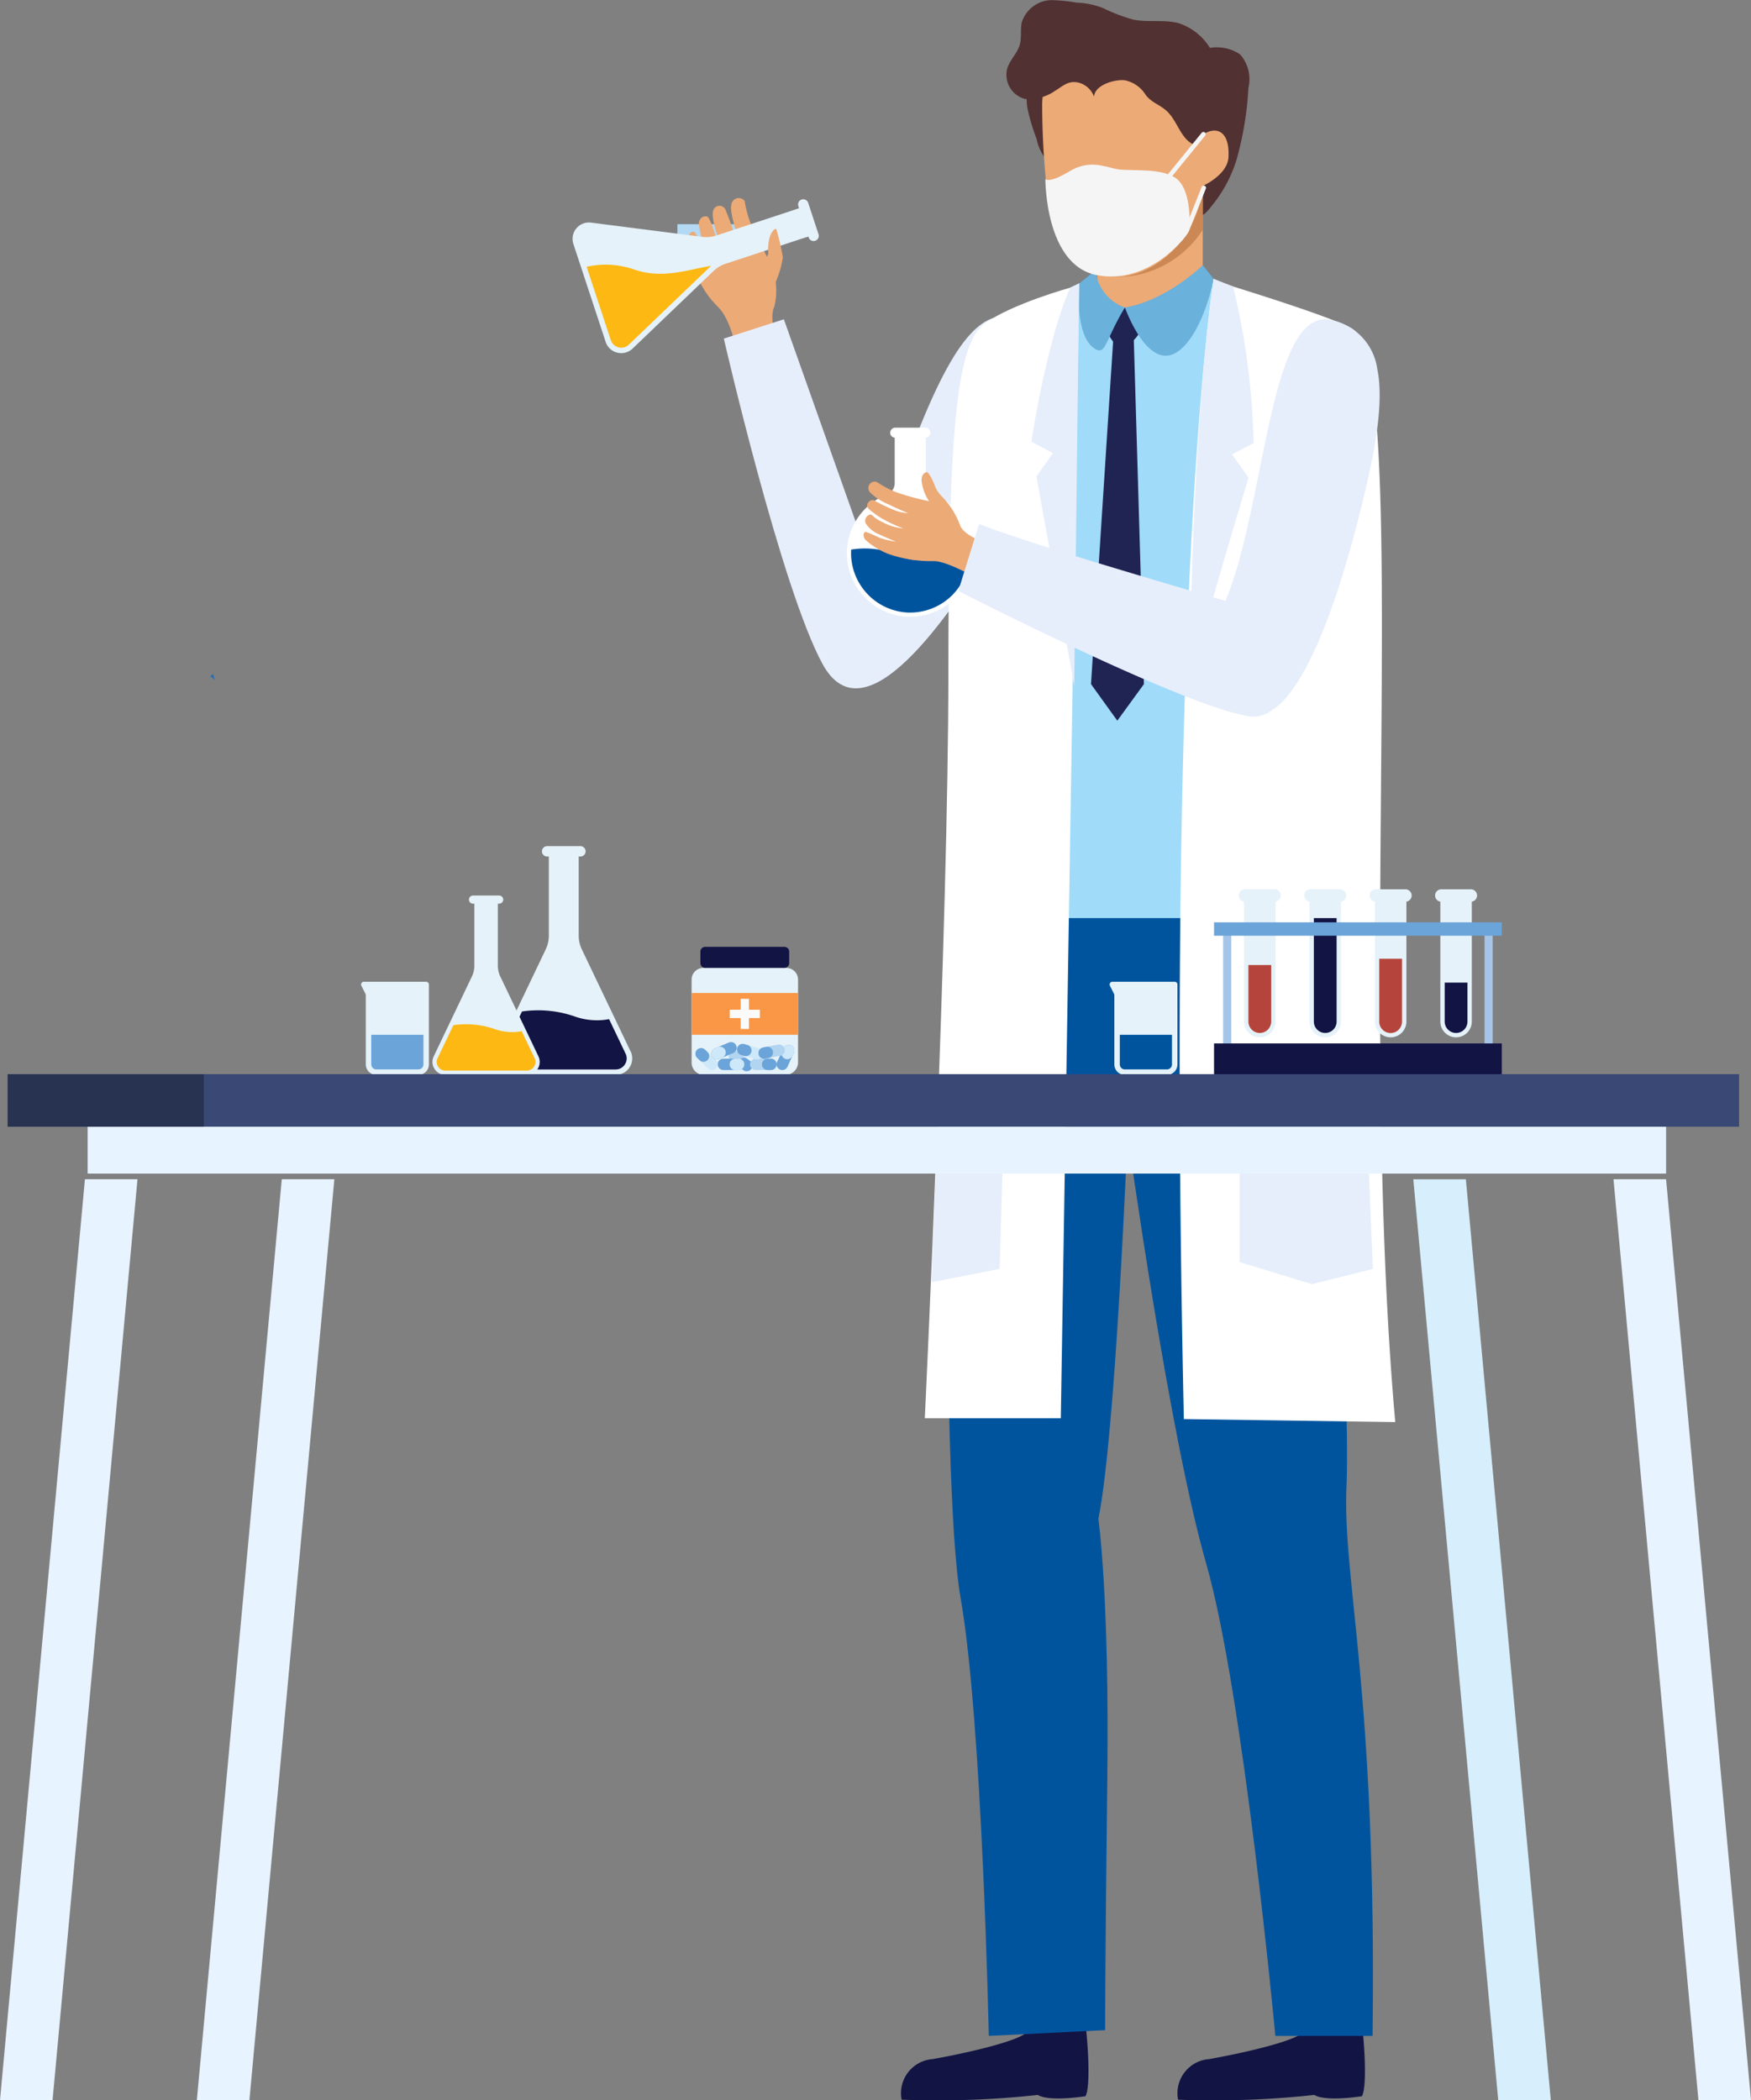 <svg xmlns="http://www.w3.org/2000/svg" width="147.497" height="176.949" viewBox="0 0 147.497 176.949">
  <rect x="0" y="0" width="147.497" height="176.949" fill="#808080" stroke="none"/>
  <g id="Group_3355" data-name="Group 3355" transform="translate(-446.931 -827.085)">
    <g id="Group_3351" data-name="Group 3351" transform="translate(-10.415)">
      <path id="path98" d="M623.082-485.27h7.79v-1.974h-7.79Z" transform="translate(-108.674 1333.218)" fill="#b3d9f4"/>
      <path id="path114" d="M682.721-422.659h-2.259a.6.6,0,0,1-.6-.6v-2.26a.6.6,0,0,1,.6-.6h2.259a.6.6,0,0,1,.6.6v2.26a.6.6,0,0,1-.6.6" transform="translate(-145.261 1293.83)" fill="#b3d9f4"/>
      <path id="path116" d="M753.364-421.829h7.79V-423.8h-7.79Z" transform="translate(-192.619 1292.341)" fill="#b3d9f4"/>
      <path id="path118" d="M753.364-406.847h7.79v-1.974h-7.79Z" transform="translate(-192.619 1282.687)" fill="#b3d9f4"/>
      <path id="path120" d="M753.364-391.864h7.79v-1.974h-7.79Z" transform="translate(-192.619 1273.033)" fill="#b3d9f4"/>
      <path id="path122" d="M753.364-376.882h7.79v-1.974h-7.79Z" transform="translate(-192.619 1263.379)" fill="#b3d9f4"/>
      <path id="path124" d="M753.364-361.9h7.79v-1.974h-7.79Z" transform="translate(-192.619 1253.726)" fill="#b3d9f4"/>
      <path id="path126" d="M753.364-346.916h7.79v-1.974h-7.79Z" transform="translate(-192.619 1244.071)" fill="#b3d9f4"/>
      <path id="path436" d="M303.861-380.666l.15.49-.395-.327Z" transform="translate(171.43 1264.546)" fill="#266eb6"/>
      <path id="path450" d="M632.6-487.834s-1.075-2.131-1.632-3.276a9.327,9.327,0,0,1-.59-2.1.628.628,0,0,0-1.122.35c-.186.763.79,3.314.935,3.7a6.284,6.284,0,0,1-.855-1.775c-.214-.685-.541-1.454-.541-1.454a.55.55,0,0,0-1.067.016c-.22.582.559,3.135,1.419,4.3A6.807,6.807,0,0,1,628-490.054c-.312-.937-.591-1.867-.84-1.853,0,0-.562-.085-.649.61a12.75,12.75,0,0,0,.91,3.151c-.349-.066-1.045-2.313-1.27-2.444-.17-.1-.46.042-.526.577a7.727,7.727,0,0,0,.505,2.438,7.741,7.741,0,0,0,1.973,3.264c1.558,1.491,1.936,5.878,1.936,5.878l3.567-1.3s-1.346-3.238-.73-4.562a5.618,5.618,0,0,0-.275-3.54" transform="translate(-110.308 1337.222)" fill="#ecaa76"/>
      <path id="path452" d="M618.968-490.2l-.872-2.645a.436.436,0,0,0-.55-.277.436.436,0,0,0-.277.55l.059.179-.56.191-6.409,2.112a2.682,2.682,0,0,1-1.18.113l-9.374-1.2a1.38,1.38,0,0,0-1.486,1.8l2.719,8.251a1.38,1.38,0,0,0,2.265.564l6.824-6.539a2.671,2.671,0,0,1,1.015-.61l6.41-2.112.564-.178.025.076a.435.435,0,0,0,.55.277.436.436,0,0,0,.277-.55" transform="translate(-92.673 1337.019)" fill="#e5f2f9"/>
      <path id="path454" d="M605.782-477.175a7.394,7.394,0,0,0-4.2-.3l2.038,6.186a.927.927,0,0,0,.881.635.9.9,0,0,0,.634-.257l6.824-6.539.113-.1c-1.868.286-3.971,1.1-6.29.369" transform="translate(-94.821 1327.036)" fill="#fdb813"/>
      <path id="path456" d="M644.091-481.607a8.417,8.417,0,0,0,.62-2.117,22.555,22.555,0,0,0-.545-2.36c-.12-.15-.463.279-.549.622a3.648,3.648,0,0,0-.14,1.312c.065.45-.911,1.177-.525,2.163a.685.685,0,0,0,1.139.379" transform="translate(-121.419 1332.49)" fill="#ecaa76"/>
      <path id="path458" d="M656.787-465.375c-2.46.837-5.327,4.934-10.25,20.987l-7.4-20.869-5.058,1.628s4.829,21.031,8.319,27.423,10.476-3.576,15.091-11.214,4.624-19.766-.7-17.954" transform="translate(-115.761 1319.244)" fill="#e6eefb"/>
      <path id="path460" d="M690.986-69.163c.48-.144,1.268,7.548.611,8.754,0,0-3.018.492-4.019-.106a77.838,77.838,0,0,1-11.471.4,2.879,2.879,0,0,1,2.618-3.419c2.267-.4,6.666-1.343,7.8-2.153s.894-3.9.894-3.9l3.565.43" transform="translate(-142.813 1064.111)" fill="#121444"/>
      <path id="path462" d="M756.465-69.163c.48-.144,1.268,7.548.611,8.754,0,0-3.018.492-4.019-.106a77.845,77.845,0,0,1-11.471.4,2.879,2.879,0,0,1,2.619-3.419c2.267-.4,6.666-1.343,7.8-2.153s.894-3.9.894-3.9l3.566.43" transform="translate(-185.004 1064.111)" fill="#121444"/>
      <path id="path464" d="M718.8-324.775s2.175,40.436,1.81,48.472,2.557,17.168,2.192,46.391h-8.189s-2.683-28.857-5.831-39.815-6.619-36.163-6.619-36.163-1,25.295-2.458,32.418c0,0,.935,6.364.752,21.889s-.183,21.186-.183,21.186l-9.8.485s-.548-26.483-2.374-36.893-.9-57.969-.9-57.969h31.6" transform="translate(-149.837 1228.534)" fill="#00549e"/>
      <path id="path466" d="M718.448-474.285l6.607,3.713v50.146H700.981v-50.325l6.13-3.164,11.337-.371" transform="translate(-158.867 1324.868)" fill="#a0dbf9"/>
      <path id="path468" d="M745.519-519.688a27.636,27.636,0,0,0,.995-6.026,3.17,3.17,0,0,0-.707-2.849,3.513,3.513,0,0,0-4.061.116,4.658,4.658,0,0,0-1.673,3.312,10.041,10.041,0,0,0,.659,4.936c.377.945.9,1.854,1.18,2.821a4.41,4.41,0,0,1,.193,1.18c0,.217-.226.874-.083,1.041.527.615,1.143-.323,1.426-.662a11.457,11.457,0,0,0,2.071-3.868" transform="translate(-184.009 1360.224)" fill="#513132"/>
      <path id="path470" d="M731.152-496.308v8.231l-5.281,2.351-3.574-.87-.172-9.54,9.027-.172" transform="translate(-172.491 1339.058)" fill="#ecaa76"/>
      <path id="path472" d="M722.258-488.782a8.648,8.648,0,0,0,8.895-3.832v-3.694l-9.027.172.133,7.354" transform="translate(-172.491 1339.058)" fill="#cb8854"/>
      <path id="path474" d="M724.631-461.08l.865,29.446-2.241,3.081-2.217-3.081,1.9-29.446h1.692" transform="translate(-171.791 1316.359)" fill="#202453"/>
      <path id="path476" d="M726.059-467.514a8.67,8.67,0,0,1,1.314,1.436c.291.524-.8,1.85-1.586,1.85s-1.367-1.459-1.389-1.951,1.661-1.335,1.661-1.335" transform="translate(-173.955 1320.505)" fill="#202453"/>
      <path id="path478" d="M735.626-477.53s-3.044,2.987-6.557,3.562c0,0,1.985,5.674,4.588,3.617,2.076-1.641,2.889-6.025,2.889-6.025l-.92-1.154" transform="translate(-176.965 1326.958)" fill="#6ab1db"/>
      <path id="path480" d="M722-473.185a3.706,3.706,0,0,1-2.47-3.131l-1.39,1.121s-.388,4.3,1.261,5.44c1,.693.869-.555,2.6-3.43" transform="translate(-169.9 1326.177)" fill="#6ab1db"/>
      <path id="path482" d="M693.131-377.566H681.676s1.985-41.431,1.985-62.8.8-27.809,3.079-29.453,7.189-3.006,7.189-3.006l.744-.341-1.541,95.6" transform="translate(-146.428 1324.146)" fill="#fff"/>
      <path id="path484" d="M742.386-378.217c-1.556-71.4,2.512-96.069,2.512-96.069a11.969,11.969,0,0,0,1.637.641c2.38.747,8.363,2.627,9.974,3.526,5.106,2.851.4,55.372,3.685,92.155l-17.809-.253" transform="translate(-185.317 1324.868)" fill="#fff"/>
      <path id="path486" d="M746.411-474.285s-1.741,10.44-2.032,34.15c1.112-4.66,4.968-17.4,4.968-17.4l-1.391-1.957,1.82-.963a61.477,61.477,0,0,0-1.728-13.189l-1.638-.641" transform="translate(-186.83 1324.868)" fill="#e6eefb"/>
      <path id="path488" d="M710.931-473.166l-.41,33.877-3.184-17.633,1.392-1.957-1.82-.963s1.272-8.508,3.278-12.983l.744-.341" transform="translate(-162.687 1324.146)" fill="#e6eefb"/>
      <path id="path490" d="M766.895-278.667H756.237v13.27l6.092,1.856,5.137-1.284-.571-13.842" transform="translate(-194.471 1198.825)" fill="#e6eefb"/>
      <path id="path492" d="M689.4-278.779l-5.573-.062-.573,15.026,5.739-1.123.407-13.841" transform="translate(-147.442 1198.937)" fill="#e6eefb"/>
      <path id="path494" d="M673.9-428.453a5.34,5.34,0,0,1-5.55,5.335,5.359,5.359,0,0,1-5.118-5,5.359,5.359,0,0,1,.188-1.785,5.352,5.352,0,0,1,3.187-3.524,1.01,1.01,0,0,0,.642-.939v-3.83h.046a.427.427,0,0,1-.427-.451.444.444,0,0,1,.452-.4H669.8a.444.444,0,0,1,.451.4.428.428,0,0,1-.427.451h.046v3.83a1.007,1.007,0,0,0,.637.938A5.355,5.355,0,0,1,673.7-429.9a5.344,5.344,0,0,1,.2,1.445" transform="translate(-134.537 1302.163)" fill="#fff"/>
      <path id="path496" d="M668.343-410.289a7.175,7.175,0,0,0-4.124-.555,5.009,5.009,0,0,0,0,.639A5.029,5.029,0,0,0,669-405.537c.066,0,.131,0,.2,0a5,5,0,0,0,4.991-4.991,5.088,5.088,0,0,0-.048-.7c-1.9.263-3.528,1.955-5.795.932" transform="translate(-135.172 1284.234)" fill="#00549e"/>
      <path id="path498" d="M678.806-422.133s-3.108-.72-3.524-1.913a6.816,6.816,0,0,0-1.592-2.485,2.922,2.922,0,0,1-.477-.708c-.43-1.15-.7-1.272-.7-1.272s-.452.011-.468.673a3.808,3.808,0,0,0,.633,1.777,20.006,20.006,0,0,1-2.841-.786c-1.022-.413-1.481-.836-1.683-.864a.544.544,0,0,0-.438.919,4.981,4.981,0,0,0,1.538.995c.742.367,1.5.679,1.674.747a3.68,3.68,0,0,1-1.274-.3,15.3,15.3,0,0,1-1.583-.76c-.261-.195-.833.262-.518.662a7.836,7.836,0,0,0,1.118.822,11.143,11.143,0,0,0,1.853.863,4.544,4.544,0,0,1-1.751-.527c-.778-.354-.791-.58-.993-.642-.186-.056-.621.306-.441.737a2.439,2.439,0,0,0,1.16.939c.689.325,1.41.61,1.41.61a7.41,7.41,0,0,1-1.417-.338,11.467,11.467,0,0,0-1.16-.5c-.163.05-.293.344.009.7a6.432,6.432,0,0,0,1.887,1.16,10.908,10.908,0,0,0,3.757.612c1.379-.083,4.9,2.143,4.9,2.143l.929-3.268" transform="translate(-137.072 1295.374)" fill="#ecaa76"/>
      <path id="path500" d="M720.735-464.7c-4.953-.518-5.273,15.686-8.614,23.707,0,0-16.548-4.764-20.758-6.477l-1.749,5.644s18.954,9.711,24.479,10.561c4.706.724,8.326-12.789,9.774-18.917.787-3.327,1.627-7.493,1.041-10.32a4.894,4.894,0,0,0-4.172-4.2" transform="translate(-151.542 1318.701)" fill="#e6eefb"/>
      <path id="path502" d="M705.867-520.241a17.465,17.465,0,0,0,.78,2.63,3.9,3.9,0,0,0,.906,1.837,2.053,2.053,0,0,0,2.286.175,3.257,3.257,0,0,0,1.456-1.885,8.263,8.263,0,0,0,.317-2.411,3.862,3.862,0,0,0-.455-2.291,2.653,2.653,0,0,0-2.073-1.036,5.251,5.251,0,0,0-2.562.464c-.746.472-.77,1.753-.655,2.518" transform="translate(-161.982 1356.405)" fill="#513132"/>
      <path id="path504" d="M709.466-524.353a68.569,68.569,0,0,0,.631,9.115c.573,2.695,1.949,5.619,5.675,5.446s6.936-3.784,7.223-7.682c0,0,2.083-.916,2.167-2.419.115-2.073-.905-2.684-2.109-1.938,0,0,1.147-5.676-3.268-6.765s-10.2-1.031-10.319,4.243" transform="translate(-164.334 1360.224)" fill="#ecaa76"/>
      <path id="path506" d="M702.586-532.008a2.1,2.1,0,0,1-1.512-2.629c.236-.7.835-1.233,1.038-1.947.177-.621.029-1.3.183-1.927a2.685,2.685,0,0,1,2.464-1.832,13.953,13.953,0,0,1,2.146.213,6.776,6.776,0,0,1,2.232.46,14.253,14.253,0,0,0,2.565.975c1.267.253,2.605-.043,3.849.312a4.906,4.906,0,0,1,3.132,3.323c.384,1.226.635,3.43-.044,4.6-.11.19-1.905,2.272-1.87,2.289-1.09-.482-1.366-1.957-2.235-2.791-.607-.582-1.3-.716-1.817-1.4a2.689,2.689,0,0,0-1.739-1.223c-.776-.114-2.559.36-2.607,1.383a1.882,1.882,0,0,0-1.383-1.208c-.835-.159-1.306.357-1.955.745a3.894,3.894,0,0,1-2.448.658" transform="translate(-158.867 1367.438)" fill="#513132"/>
      <path id="path518" d="M710.233-500.138s.259.411,2.018-.645,3.008-.352,4.114-.176,3.9-.179,5.042.9,1.036,4,.86,4.409-3.28,4.433-7.679,3.612-4.356-8.1-4.356-8.1" transform="translate(-164.828 1342.309)" fill="#f5f5f5"/>
      <path id="path520" d="M739.6-505.341l2.8-3.441a.189.189,0,0,0-.028-.266.189.189,0,0,0-.266.028l-2.8,3.442a.189.189,0,0,0,.027.266.189.189,0,0,0,.266-.028" transform="translate(-183.536 1347.294)" fill="#f5f5f5"/>
      <path id="path522" d="M743.567-492.553l1.427-3.575a.189.189,0,0,0-.106-.246.189.189,0,0,0-.246.105l-1.426,3.575a.189.189,0,0,0,.105.246.189.189,0,0,0,.246-.105" transform="translate(-186.072 1339.109)" fill="#f5f5f5"/>
      <path id="path524" d="M428.217-302.049h-7a1.049,1.049,0,0,1-.927-1.028v-7a.984.984,0,0,1,.984-.984h7a.984.984,0,0,1,.983.984v7a1.063,1.063,0,0,1-1.041,1.028" transform="translate(95.313 1219.699)" fill="#e5f2f9"/>
      <path id="path526" d="M429.466-314.272h-6.678a.4.4,0,0,1-.4-.4v-.972a.4.4,0,0,1,.4-.4h6.678a.4.4,0,0,1,.4.4v.972a.4.4,0,0,1-.4.4" transform="translate(93.957 1222.907)" fill="#121444"/>
      <path id="path528" d="M430.32-289.8l-1.032-.758a.48.48,0,0,1-.1-.671.479.479,0,0,1,.671-.1l1.031.759a.479.479,0,0,1,.1.671.474.474,0,0,1-.314.19.476.476,0,0,1-.357-.088" transform="translate(89.639 1207.047)" fill="#b1d4f0"/>
      <path id="path530" d="M431.786-288.724l-.223-.164a.48.48,0,0,1-.1-.671.48.48,0,0,1,.672-.1l.222.164a.479.479,0,0,1,.1.671.475.475,0,0,1-.314.19.475.475,0,0,1-.357-.088" transform="translate(88.172 1205.969)" fill="#6ba4d9"/>
      <path id="path532" d="M441.88-292.155l-.532,1.165a.481.481,0,0,1-.636.237.48.48,0,0,1-.237-.636l.532-1.165a.479.479,0,0,1,.636-.237.474.474,0,0,1,.25.269.475.475,0,0,1-.013.368" transform="translate(82.332 1207.953)" fill="#6ba4d9"/>
      <path id="path534" d="M442.636-292.155l-.115.251a.48.48,0,0,1-.636.237.48.48,0,0,1-.237-.636l.115-.251a.479.479,0,0,1,.636-.237.474.474,0,0,1,.25.269.475.475,0,0,1-.013.368" transform="translate(81.576 1207.953)" fill="#cde8f9"/>
      <path id="path536" d="M435.894-288.6h-1.28a.479.479,0,0,1-.48-.48.48.48,0,0,1,.48-.48h1.28a.48.48,0,0,1,.48.48.477.477,0,0,1-.141.34.476.476,0,0,1-.34.14" transform="translate(86.391 1205.843)" fill="#b1d4f0"/>
      <path id="path538" d="M437.713-288.6h-.276a.48.48,0,0,1-.48-.48.48.48,0,0,1,.48-.48h.276a.48.48,0,0,1,.48.48.477.477,0,0,1-.141.34.476.476,0,0,1-.34.14" transform="translate(84.57 1205.843)" fill="#6ba4d9"/>
      <path id="path540" d="M428.25-288.6h-1.281a.48.48,0,0,1-.48-.48.48.48,0,0,1,.48-.48h1.281a.48.48,0,0,1,.48.48.478.478,0,0,1-.141.34.478.478,0,0,1-.339.14" transform="translate(91.316 1205.843)" fill="#6ba4d9"/>
      <path id="path542" d="M430.069-288.6h-.276a.48.48,0,0,1-.48-.48.48.48,0,0,1,.48-.48h.276a.48.48,0,0,1,.48.48.479.479,0,0,1-.141.34.478.478,0,0,1-.34.14" transform="translate(89.496 1205.843)" fill="#cde8f9"/>
      <path id="path544" d="M422.02-291.932l.919.892a.481.481,0,0,1,.01.68.481.481,0,0,1-.68.009l-.918-.892a.481.481,0,0,1-.01-.68.479.479,0,0,1,.338-.145.474.474,0,0,1,.341.135" transform="translate(94.719 1207.459)" fill="#cde8f9"/>
      <path id="path546" d="M422.02-291.932l.2.193a.481.481,0,0,1,.01.679.481.481,0,0,1-.68.01l-.2-.193a.481.481,0,0,1-.01-.68.479.479,0,0,1,.338-.145.474.474,0,0,1,.341.135" transform="translate(94.719 1207.459)" fill="#6ba4d9"/>
      <path id="path548" d="M425.26-292.941l1.181-.5a.48.48,0,0,1,.628.258.48.48,0,0,1-.257.628l-1.181.5a.48.48,0,0,1-.628-.257.476.476,0,0,1,0-.368.476.476,0,0,1,.258-.261" transform="translate(92.297 1208.365)" fill="#6ba4d9"/>
      <path id="path550" d="M425.26-292.238l.255-.107a.479.479,0,0,1,.628.257.479.479,0,0,1-.257.628l-.255.107a.48.48,0,0,1-.628-.257.476.476,0,0,1,0-.368.476.476,0,0,1,.258-.261" transform="translate(92.297 1207.662)" fill="#cde8f9"/>
      <path id="path552" d="M431.664-293.051l1.231.353a.48.48,0,0,1,.329.594.48.48,0,0,1-.594.329l-1.231-.353a.48.48,0,0,1-.329-.594.475.475,0,0,1,.229-.287.476.476,0,0,1,.365-.042" transform="translate(88.375 1208.104)" fill="#cde8f9"/>
      <path id="path554" d="M431.664-293.051l.266.076a.48.48,0,0,1,.329.594.48.48,0,0,1-.594.33l-.266-.076a.48.48,0,0,1-.329-.594.475.475,0,0,1,.229-.287.476.476,0,0,1,.365-.042" transform="translate(88.375 1208.104)" fill="#6ba4d9"/>
      <path id="path556" d="M436.517-292.661l1.258-.242a.481.481,0,0,1,.562.381.48.48,0,0,1-.381.562l-1.257.242a.48.48,0,0,1-.562-.381.477.477,0,0,1,.074-.359.476.476,0,0,1,.307-.2" transform="translate(85.105 1208.003)" fill="#b1d4f0"/>
      <path id="path558" d="M436.517-292.318l.272-.053a.48.48,0,0,1,.562.381.481.481,0,0,1-.381.562l-.271.052a.48.48,0,0,1-.562-.381.477.477,0,0,1,.074-.359.476.476,0,0,1,.307-.2" transform="translate(85.105 1207.66)" fill="#6ba4d9"/>
      <path id="path560" d="M429.258-301.59h-8.971v-3.52h8.971v3.52" transform="translate(95.313 1215.862)" fill="#f99746"/>
      <path id="path562" d="M431.866-302.816h-.92v-.92h-.7v.92h-.921v.7h.921v.92h.7v-.92h.92v-.7" transform="translate(89.49 1214.978)" fill="#fafafa"/>
      <path id="path564" d="M552.912-329.681h-2.488a.524.524,0,0,0-.524.524.522.522,0,0,0,.442.515v10.107a1.326,1.326,0,0,0,1.326,1.326,1.326,1.326,0,0,0,1.326-1.326v-10.107a.522.522,0,0,0,.442-.515.524.524,0,0,0-.524-.524" transform="translate(11.797 1231.694)" fill="#e5f2f9"/>
      <path id="path566" d="M568.409-329.681h-2.488a.523.523,0,0,0-.524.524.522.522,0,0,0,.441.515v10.107a1.326,1.326,0,0,0,1.326,1.326,1.326,1.326,0,0,0,1.326-1.326v-10.107a.522.522,0,0,0,.442-.515.524.524,0,0,0-.524-.524" transform="translate(1.813 1231.694)" fill="#e5f2f9"/>
      <path id="path568" d="M583.905-329.681h-2.488a.523.523,0,0,0-.524.524.522.522,0,0,0,.442.515v10.107a1.326,1.326,0,0,0,1.326,1.326,1.326,1.326,0,0,0,1.326-1.326v-10.107a.522.522,0,0,0,.442-.515.524.524,0,0,0-.524-.524" transform="translate(-8.172 1231.694)" fill="#e5f2f9"/>
      <path id="path570" d="M552.175-311.741v4.765a.96.96,0,0,0,.959.959.96.96,0,0,0,.959-.959v-4.765h-1.918" transform="translate(10.332 1220.135)" fill="#b5453c"/>
      <path id="path572" d="M567.671-322.861v8.72a.96.96,0,0,0,.959.959.96.96,0,0,0,.959-.959v-8.72h-1.918" transform="translate(0.348 1227.3)" fill="#121444"/>
      <path id="path574" d="M599.4-329.681h-2.489a.524.524,0,0,0-.523.524.522.522,0,0,0,.442.515v10.107a1.326,1.326,0,0,0,1.325,1.326,1.326,1.326,0,0,0,1.326-1.326v-10.107a.522.522,0,0,0,.442-.515.523.523,0,0,0-.523-.524" transform="translate(-18.156 1231.694)" fill="#e5f2f9"/>
      <path id="path576" d="M598.664-307.581v3.286a.96.96,0,0,0,.959.959.96.96,0,0,0,.959-.959v-3.286h-1.918" transform="translate(-19.623 1217.455)" fill="#121444"/>
      <path id="path578" d="M583.168-313.23v5.3a.96.96,0,0,0,.958.959.96.96,0,0,0,.959-.959v-5.3h-1.918" transform="translate(-9.639 1221.095)" fill="#b5453c"/>
      <path id="path580" d="M546.871-321.233v11.779h-.685v-11.779h.685" transform="translate(14.191 1226.251)" fill="#a4c5e8"/>
      <path id="path582" d="M608.8-321.233v11.779h-.685v-11.779h.685" transform="translate(-25.715 1226.251)" fill="#a4c5e8"/>
      <path id="path584" d="M568.278-320.727h-24.24v-1.129h24.24v1.129" transform="translate(15.574 1226.653)" fill="#6ba4d9"/>
      <path id="path586" d="M568.278-290.517h-24.24v-2.65h24.24v2.65" transform="translate(15.574 1208.167)" fill="#121444"/>
      <path id="path638" d="M385.2-322.622l-4.1-8.585a2.693,2.693,0,0,1-.264-1.163v-6.661h.142a.439.439,0,0,0,.439-.439.438.438,0,0,0-.439-.438h-2.8a.438.438,0,0,0-.439.438.439.439,0,0,0,.439.439h.141v6.661a2.7,2.7,0,0,1-.263,1.163l-4.1,8.585a1.389,1.389,0,0,0,1.254,1.987h8.745a1.388,1.388,0,0,0,1.253-1.987" transform="translate(125.258 1238.285)" fill="#e5f2f9"/>
      <path id="path640" d="M384.23-300.261a5.556,5.556,0,0,1-2.863-.215,9.384,9.384,0,0,0-4.472-.431l-1.7,3.552a.912.912,0,0,0,.053.9.912.912,0,0,0,.785.434h8.746a.913.913,0,0,0,.786-.434.911.911,0,0,0,.052-.9l-1.389-2.907" transform="translate(124.424 1213.215)" fill="#121444"/>
      <path id="path642" d="M367.852-314.653l-3.216-6.732a2.111,2.111,0,0,1-.207-.911v-5.223h.111a.344.344,0,0,0,.344-.344.344.344,0,0,0-.344-.344h-2.2a.343.343,0,0,0-.343.344.343.343,0,0,0,.343.344h.112v5.223a2.112,2.112,0,0,1-.207.911l-3.217,6.732a1.089,1.089,0,0,0,.983,1.558h6.857a1.089,1.089,0,0,0,.983-1.558" transform="translate(134.852 1230.745)" fill="#e5f2f9"/>
      <path id="path644" d="M367.09-297.121a4.354,4.354,0,0,1-2.245-.168,7.35,7.35,0,0,0-3.507-.338l-1.331,2.785a.717.717,0,0,0,.041.7.716.716,0,0,0,.616.34h6.858a.716.716,0,0,0,.616-.34.716.716,0,0,0,.041-.7l-1.089-2.28" transform="translate(134.199 1211.089)" fill="#fdb813"/>
      <path id="path646" d="M331.572-299.931h-3.548a.883.883,0,0,1-.884-.883v-5.833l-.025-.106-.346-.684a.234.234,0,0,1,.209-.34h5.243a.234.234,0,0,1,.234.234v6.728a.883.883,0,0,1-.884.883" transform="translate(161.02 1217.581)" fill="#e5f2f9"/>
      <path id="path648" d="M329.152-295.213v2.494a.425.425,0,0,0,.424.423h3.549a.424.424,0,0,0,.423-.423v-2.494h-4.4" transform="translate(159.467 1209.485)" fill="#6ba4d9"/>
      <path id="path650" d="M524.138-299.931H520.59a.884.884,0,0,1-.884-.883v-5.833l-.025-.106-.346-.684a.234.234,0,0,1,.209-.34h5.243a.234.234,0,0,1,.234.234v6.728a.884.884,0,0,1-.884.883" transform="translate(31.508 1217.581)" fill="#e5f2f9"/>
      <path id="path652" d="M521.719-295.213v2.494a.424.424,0,0,0,.423.423h3.548a.424.424,0,0,0,.424-.423v-2.494h-4.4" transform="translate(29.955 1209.485)" fill="#00549e"/>
      <path id="path654" d="M305.813-281.457H175.568v-4.429H305.813v4.429" transform="translate(298.026 1203.476)" fill="#3a4875"/>
      <path id="path656" d="M323.137-269.486H190.174v-3.948H323.137v3.948" transform="translate(274.555 1195.453)" fill="#e7f3ff"/>
      <path id="path658" d="M170.06-183.4l7.154-77.586h4.428L174.488-183.4H170.06" transform="translate(303.868 1187.43)" fill="#e7f3ff"/>
      <path id="path662" d="M808.955-183.4,801.8-260.982h-4.428l7.154,77.586h4.429" transform="translate(-220.976 1187.43)" fill="#d7eefc"/>
      <path id="path664" d="M856.367-183.4l-7.154-77.586h-4.429l7.154,77.586h4.429" transform="translate(-251.524 1187.43)" fill="#e7f3ff"/>
      <path id="path666" d="M145.635-281.457H129.113v-4.429h16.522v4.429" transform="translate(328.874 1203.476)" fill="#273351"/>
      <path id="path658-2" data-name="path658" d="M170.06-183.4l7.154-77.586h4.428L174.488-183.4H170.06" transform="translate(287.286 1187.43)" fill="#e7f3ff"/>
    </g>
  </g>
</svg>
